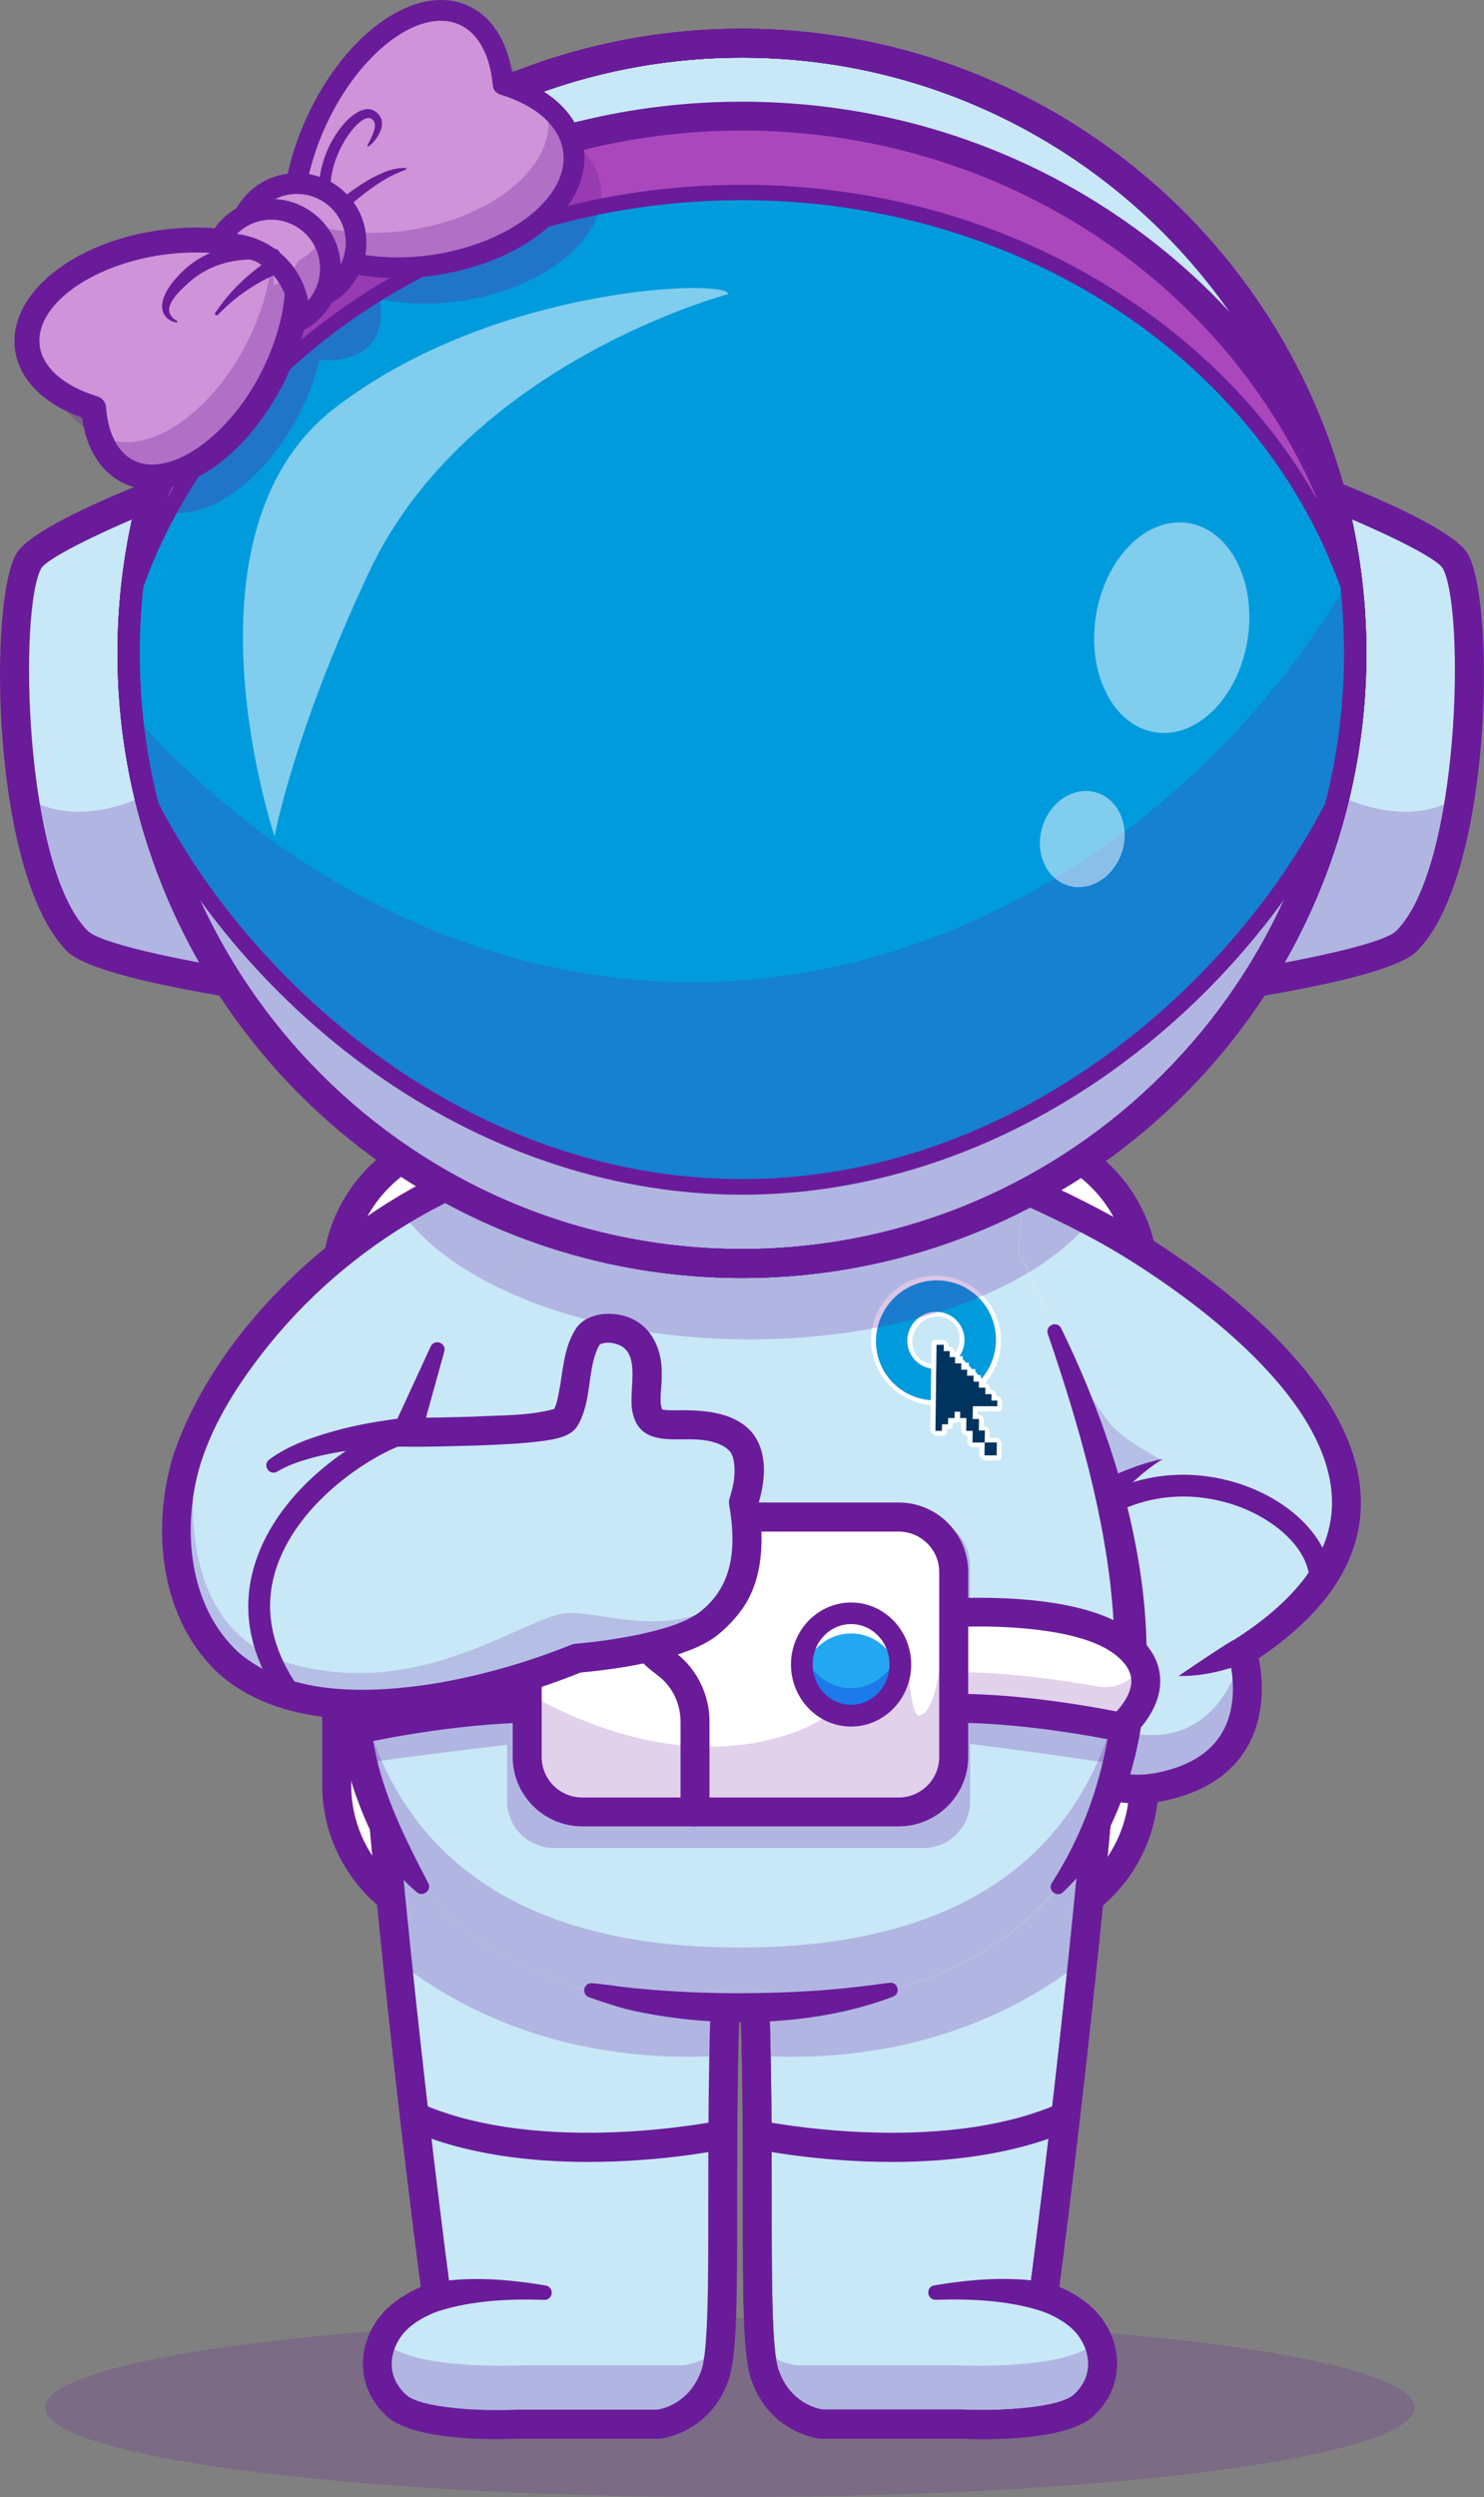 <?xml version="1.0" encoding="utf-8"?>
<!-- Generator: Adobe Illustrator 28.3.0, SVG Export Plug-In . SVG Version: 6.00 Build 0)  -->
<svg version="1.1" id="Capa_1" xmlns="http://www.w3.org/2000/svg" xmlns:xlink="http://www.w3.org/1999/xlink" x="0px" y="0px"
	 viewBox="0 0 148.63 250" style="enable-background:new 0 0 148.63 250;" xml:space="preserve">
<rect x="0" y="0" width="148.63" height="250" fill="#808080" stroke="none"/>
<style type="text/css">
	.st0{opacity:0.2;}
	.st1{fill:#6A1B9A;}
	.st2{fill:#FFFFFF;}
	.st3{fill:#C8E8F8;}
	.st4{opacity:0.25;}
	.st5{fill:#D8D8D8;}
	.st6{fill:#009BDD;}
	.st7{fill:#00345F;}
	.st8{opacity:0.2;fill:#6A1B9A;}
	.st9{fill:#22A7F0;}
	.st10{fill:#1C7AEA;}
	.st11{fill:#AB47BC;}
	.st12{opacity:0.5;}
	.st13{opacity:0.3;}
	.st14{fill:#CE93D8;}
</style>
<g>
	<g>
		<g>
			<g class="st0">
				<ellipse class="st1" cx="73.1" cy="241.04" rx="68.57" ry="8.96"/>
			</g>
			<g>
				<path class="st2" d="M98.86,193.16H49.44c-8.64,0-15.72-7.07-15.72-15.72v-48.11c0-8.64,7.07-15.72,15.72-15.72h49.42
					c8.64,0,15.72,7.07,15.72,15.72v48.11C114.57,186.08,107.5,193.16,98.86,193.16z"/>
				<path class="st1" d="M100.11,194.6H48.18c-8.77,0-15.91-7.14-15.91-15.91v-50.62c0-8.77,7.14-15.91,15.91-15.91h51.93
					c8.77,0,15.91,7.14,15.91,15.91v50.62C116.02,187.47,108.88,194.6,100.11,194.6z M48.18,115.06c-7.18,0-13.01,5.84-13.01,13.01
					v50.62c0,7.18,5.84,13.01,13.01,13.01h51.93c7.18,0,13.01-5.84,13.01-13.01v-50.62c0-7.18-5.84-13.01-13.01-13.01H48.18z"/>
			</g>
			<g>
				<g>
					<path class="st3" d="M124.41,165.38c0,0,3.57,11.13-8.16,13.52c-2.11,0.43-4.13,0.26-5.94-0.4
						c-7.78-2.87-11.55-14.87-1.32-26.88c0.54-0.64,1.12-1.27,1.74-1.91c0.03-0.03,0.05-0.05,0.08-0.08c0,0-0.54-0.9-2.28-2.16
						c-1.09-0.79-2.65-1.73-4.84-2.69l-4.21-12.86l-0.01-0.02l-0.75-2.28l-4.55-13.89c0,0,4.17,1.41,9.49,3.83
						c1.76,0.8,3.65,1.7,5.55,2.71c0.52,0.28,1.05,0.56,1.58,0.85c0,0,1.15,0.62,2.96,1.74
						C123.02,130.61,149.31,149.53,124.41,165.38z"/>
				</g>
				<g class="st4">
					<path class="st1" d="M109.22,122.25c-2.37,2.87-5.99,5.39-10.5,7.36l-4.55-13.89c0,0,4.17,1.41,9.49,3.83
						C105.43,120.34,107.31,121.25,109.22,122.25z"/>
				</g>
				<g>
					<path class="st5" d="M63.35,113.61l-13.81,15.12c-4.13-2.06-7.38-4.62-9.4-7.5C46.54,117.35,54.3,114.42,63.35,113.61z"/>
				</g>
				<g>
					<path class="st5" d="M103.02,127.4c-6.83,4.11-16.82,6.7-27.95,6.7c-11.96,0-22.61-2.99-29.43-7.65c0.2-0.42,0.4-0.84,0.6-1.27
						c0,0-3.81-21.89,15.24-29.33c4.21-0.87,8.79-1.35,13.58-1.35c4.95,0,9.68,0.51,14,1.45c16.38,7.52,12.9,29.23,12.9,29.23
						C102.34,125.93,102.69,126.67,103.02,127.4z"/>
				</g>
				<g class="st0">
					<path class="st1" d="M102.42,134.31l1.25,10.47c5.68,2.47,7.12,4.85,7.12,4.85c-0.03,0.03-0.05,0.05-0.08,0.08
						c1.52-1.26,3.57-2.69,5.71-3.5c0,0-4.04-2.1-5.28-3.73c-3.96-5.2-4.04-7.08-5.55-9.22
						C105.12,132.57,101.87,133.16,102.42,134.31z"/>
				</g>
				<g class="st4">
					<path class="st1" d="M116.25,178.89c11.59-2.36,8.24-13.26,8.16-13.52l0,0c0,0-2.01,10.79-12.49,7.83
						c-6.7-1.9-6.13-11.34-4.85-17.9c-0.11-0.26-0.21-0.53-0.28-0.8c0,0,0,0,0,0C97.53,168.26,105.76,181.03,116.25,178.89z"/>
				</g>
				<g>
					<path class="st1" d="M113.99,180.57c-4.48,0-8.57-2.43-10.84-6.62c-3.04-5.61-3.06-14.86,5.69-24.36
						c-0.76-0.71-2.21-1.82-4.71-3.02c-0.72-0.34-1.03-1.21-0.68-1.93c0.34-0.72,1.21-1.03,1.93-0.68c5.04,2.4,6.52,4.67,6.67,4.92
						l0.58,0.96l-0.79,0.8c-8.58,8.71-8.8,17.04-6.15,21.93c2.11,3.89,6.04,5.77,10.27,4.9c3.09-0.63,5.25-1.97,6.43-3.98
						c1.99-3.39,0.66-7.64,0.65-7.68l-0.34-1.06l0.94-0.6c6.66-4.24,9.94-8.99,9.76-14.12c-0.48-13.24-23.04-25.53-23.27-25.65
						c-7.99-4.41-16.32-7.26-16.41-7.28c-0.76-0.26-1.16-1.08-0.91-1.84c0.26-0.76,1.08-1.16,1.84-0.91
						c0.35,0.12,8.65,2.95,16.86,7.48c0.98,0.52,24.23,13.2,24.78,28.09c0.22,5.99-3.22,11.4-10.22,16.1
						c0.37,1.82,0.77,5.6-1.18,8.93c-1.61,2.75-4.42,4.55-8.35,5.35C115.68,180.49,114.83,180.57,113.99,180.57z"/>
				</g>
				<g>
					<path class="st1" d="M124.63,166.53c-2.1,0.78-4.33,1.31-6.59,1.27c0.8-0.56,1.93-1.3,2.74-1.85c0.89-0.59,1.8-1.19,2.7-1.73
						L124.63,166.53L124.63,166.53z"/>
				</g>
				<g>
					<path class="st1" d="M132.24,159.39C132.24,159.39,132.24,159.39,132.24,159.39c-0.6,0-1.09-0.49-1.09-1.09
						c0.01-2.55-2.31-5.29-5.89-6.97c-4.31-2.02-10.86-2.56-16.3,1.98c-0.46,0.38-1.14,0.32-1.53-0.14
						c-0.38-0.46-0.32-1.14,0.14-1.53c6.23-5.2,13.7-4.59,18.61-2.28c4.35,2.04,7.15,5.55,7.14,8.94
						C133.32,158.91,132.84,159.39,132.24,159.39z"/>
				</g>
				<g>
					<path class="st1" d="M109.67,148.61c2.16-1.09,4.41-2.06,6.77-2.54c-1.96,1.24-3.64,2.87-5.19,4.57
						C111.25,150.64,109.67,148.61,109.67,148.61L109.67,148.61z"/>
				</g>
			</g>
			<g>
				<path class="st3" d="M73.02,192.42c-0.22,3.62-0.37,7.23-0.46,10.75c-0.02,0.89-0.04,1.78-0.06,2.65
					c-0.3,15.45,0.28,28.62-0.87,31.95c-1.58,4.53-5.67,4.93-5.67,4.93H51.93c0,0-9.68,0.48-12.25-1.88
					c-2.57-2.36-2.32-5.73-0.44-8.06c1.61-2,4.49-2.84,4.49-2.84s-1.95-14.41-3.94-33.59c-0.08-0.78-0.16-1.56-0.24-2.36
					c-0.61-5.93-1.21-12.25-1.76-18.72L73.02,192.42z"/>
			</g>
			<g class="st4">
				<path class="st1" d="M73.02,192.42c-0.22,3.62-0.37,7.23-0.46,10.75c-0.02,0.89-0.04,1.78-0.06,2.65
					c-15.89,0.94-26.57-4.67-32.7-9.49c-0.08-0.78-0.16-1.56-0.24-2.36c-0.61-5.93-1.21-12.25-1.76-18.72L73.02,192.42z"/>
			</g>
			<g class="st4">
				<path class="st1" d="M39.68,240.82c2.57,2.36,12.25,1.88,12.25,1.88h14.01c0,0,4.1-0.4,5.68-4.93c0.2-0.57,0.35-1.42,0.45-2.53
					c-1.79,1.39-3.61,1.57-3.61,1.57H52.62c0,0-10.94,0.54-13.85-2.13c-0.16-0.14-0.3-0.29-0.44-0.44
					C37.37,236.37,37.61,238.92,39.68,240.82z"/>
			</g>
			<g>
				<path class="st1" d="M49.68,244.2c-3.3,0-8.81-0.32-10.98-2.32c-2.89-2.65-3.14-6.87-0.59-10.03c1.18-1.47,2.9-2.39,4.03-2.88
					c-0.7-5.34-3.68-28.6-5.79-53.59c-0.07-0.8,0.52-1.5,1.32-1.56c0.8-0.07,1.5,0.52,1.56,1.32c2.4,28.28,5.89,54.33,5.93,54.59
					c0.1,0.71-0.34,1.38-1.03,1.58c-0.02,0.01-2.47,0.75-3.77,2.36c-1.34,1.66-1.77,4.18,0.3,6.08c1.46,1.35,7.43,1.69,11.2,1.5
					c0.02,0,0.05,0,0.07,0h13.92c0.42-0.06,3.23-0.6,4.4-3.95c0.69-1.97,0.69-8.89,0.69-16.9c0-8.04,0-18.04,0.63-28.06
					c0.05-0.8,0.73-1.4,1.54-1.35c0.8,0.05,1.4,0.74,1.35,1.54c-0.62,9.93-0.62,19.88-0.63,27.88c0,9.28,0,15.42-0.85,17.85
					c-1.86,5.35-6.7,5.87-6.9,5.89c-0.05,0-0.09,0.01-0.14,0.01H51.97C51.54,244.17,50.72,244.2,49.68,244.2z"/>
			</g>
			<g>
				<path class="st1" d="M58.91,216.45c-5.72,0-12.32-0.72-18-3.23c-0.73-0.32-1.06-1.18-0.74-1.91c0.32-0.73,1.18-1.06,1.91-0.74
					c12.2,5.39,29.84,1.77,30.02,1.74c0.78-0.16,1.55,0.34,1.71,1.12c0.16,0.78-0.34,1.55-1.12,1.71
					C72.27,215.24,66.34,216.45,58.91,216.45z"/>
			</g>
			<g>
				<path class="st1" d="M43.39,228.52c3.81-0.63,7.54-0.32,11.27,0.3c0.39,0.07,0.66,0.44,0.59,0.84c-0.06,0.36-0.39,0.62-0.75,0.6
					c-3.48-0.12-7.14,0.06-10.44,1.08C42.09,231.87,41.38,228.94,43.39,228.52L43.39,228.52z"/>
			</g>
			<g>
				<g>
					<path class="st3" d="M75.21,192.42c0.22,3.62,0.37,7.23,0.46,10.75c0.02,0.89,0.04,1.78,0.06,2.65
						c0.3,15.45-0.28,28.62,0.87,31.95c1.58,4.53,5.67,4.93,5.67,4.93H96.3c0,0,9.68,0.48,12.25-1.88c2.57-2.36,2.32-5.73,0.44-8.06
						c-1.61-2-4.49-2.84-4.49-2.84s1.95-14.41,3.94-33.59c0.08-0.78,0.16-1.56,0.24-2.36c0.61-5.93,1.21-12.25,1.76-18.72
						L75.21,192.42z"/>
				</g>
				<g class="st4">
					<path class="st1" d="M75.21,192.42c0.22,3.62,0.37,7.23,0.46,10.75c0.02,0.89,0.04,1.78,0.06,2.65
						c15.89,0.94,26.57-4.67,32.7-9.49c0.08-0.78,0.16-1.56,0.24-2.36c0.61-5.93,1.21-12.25,1.76-18.72L75.21,192.42z"/>
				</g>
				<g class="st4">
					<path class="st1" d="M108.55,240.82c-2.57,2.36-12.25,1.88-12.25,1.88H82.29c0,0-4.1-0.4-5.68-4.93
						c-0.2-0.57-0.35-1.42-0.45-2.53c1.79,1.39,3.61,1.57,3.61,1.57h15.84c0,0,10.94,0.54,13.85-2.13c0.16-0.14,0.3-0.29,0.44-0.44
						C110.86,236.37,110.61,238.92,108.55,240.82z"/>
				</g>
				<g>
					<path class="st1" d="M98.55,244.2c-1.04,0-1.85-0.03-2.29-0.05H82.29c-0.05,0-0.09,0-0.14-0.01c-0.21-0.02-5.04-0.54-6.9-5.89
						c-0.85-2.44-0.85-8.57-0.85-17.85c0-8,0-17.95-0.63-27.88c-0.05-0.8,0.56-1.49,1.35-1.54c0.79-0.05,1.49,0.56,1.54,1.35
						c0.63,10.02,0.63,20.02,0.63,28.06c0,8.01,0,14.93,0.69,16.9c1.16,3.33,3.95,3.89,4.4,3.95H96.3c0.02,0,0.05,0,0.07,0
						c3.77,0.19,9.74-0.16,11.2-1.5c2.06-1.9,1.63-4.42,0.3-6.08c-1.3-1.61-3.75-2.35-3.77-2.36c-0.68-0.2-1.12-0.88-1.03-1.58
						c0.04-0.26,3.53-26.31,5.93-54.59c0.07-0.8,0.77-1.39,1.56-1.32c0.8,0.07,1.39,0.77,1.32,1.56
						c-2.12,24.99-5.09,48.25-5.79,53.59c1.14,0.49,2.85,1.41,4.03,2.88c2.54,3.16,2.3,7.37-0.59,10.03
						C107.36,243.88,101.85,244.2,98.55,244.2z"/>
				</g>
				<g>
					<path class="st1" d="M89.32,216.45c-7.43,0-13.36-1.22-13.79-1.31c-0.78-0.16-1.28-0.93-1.12-1.71
						c0.16-0.78,0.93-1.28,1.71-1.12c0.18,0.04,17.84,3.65,30.02-1.74c0.73-0.32,1.59,0.01,1.91,0.74c0.32,0.73-0.01,1.59-0.74,1.91
						C101.64,215.73,95.03,216.45,89.32,216.45z"/>
				</g>
				<g>
					<path class="st1" d="M104.16,231.33c-3.3-1.02-6.96-1.19-10.44-1.08c-0.89,0.03-1.04-1.28-0.16-1.44
						c3.73-0.62,7.47-0.93,11.27-0.3C106.85,228.94,106.15,231.87,104.16,231.33L104.16,231.33z"/>
				</g>
			</g>
			<g>
				<path class="st1" d="M98.55,244.2c-1.04,0-1.85-0.03-2.29-0.05H82.29c-0.05,0-0.09,0-0.14-0.01c-0.21-0.02-5.04-0.54-6.9-5.89
					c-0.85-2.44-0.85-8.57-0.85-17.85c0-8,0-17.95-0.63-27.88c-0.05-0.8,0.56-1.49,1.35-1.54c0.79-0.05,1.49,0.56,1.54,1.35
					c0.63,10.02,0.63,20.02,0.63,28.06c0,8.01,0,14.93,0.69,16.9c1.16,3.33,3.95,3.89,4.4,3.95H96.3c0.02,0,0.05,0,0.07,0
					c3.77,0.19,9.74-0.16,11.2-1.5c2.06-1.9,1.63-4.42,0.3-6.08c-1.3-1.61-3.75-2.35-3.77-2.36c-0.68-0.2-1.12-0.88-1.03-1.58
					c0.04-0.26,3.53-26.31,5.93-54.59c0.07-0.8,0.77-1.39,1.56-1.32c0.8,0.07,1.39,0.77,1.32,1.56
					c-2.12,24.99-5.09,48.25-5.79,53.59c1.14,0.49,2.85,1.41,4.03,2.88c2.54,3.16,2.3,7.37-0.59,10.03
					C107.36,243.88,101.85,244.2,98.55,244.2z"/>
			</g>
			<g>
				<path class="st2" d="M101.98,125.19c9.11,18.84,13.2,36.08,10.42,49.49c-0.99,4.78-2.64,8.72-4.76,11.95
					c-4.57,6.97-11.33,10.68-18.37,12.57c-5.15,1.38-10.44,1.79-15.15,1.79c-3.63,0-7.6-0.24-11.59-0.99
					c-1.12-0.21-2.24-0.46-3.35-0.75c-6.28-1.65-12.34-4.73-16.85-10.26c-2.96-3.63-5.25-8.3-6.5-14.32
					c-2.78-13.4,1.32-30.65,10.42-49.49"/>
			</g>
			<g>
				<path class="st3" d="M113.26,165.38c0.03,3.27-0.25,6.38-0.85,9.3c-0.14,0.67-0.29,1.32-0.46,1.96c-1.01,3.91-2.48,7.21-4.31,10
					c-4.57,6.97-11.33,10.68-18.37,12.57c-5.15,1.38-10.44,1.79-15.15,1.79c-3.63,0-7.6-0.24-11.59-0.98
					c-1.12-0.21-2.24-0.46-3.35-0.75c-6.28-1.65-12.34-4.73-16.86-10.26c-2.65-3.25-4.76-7.34-6.08-12.48
					c-0.15-0.6-0.29-1.21-0.42-1.84c-0.61-2.93-0.89-6.04-0.85-9.3c0.1-11.7,4.16-25.46,11.28-40.18c0,0-5.29-30.45,27.86-31.73
					c33.16-1.28,27.86,31.73,27.86,31.73C109.1,139.92,113.16,153.67,113.26,165.38z"/>
				<g>
					<path class="st2" d="M93.37,140.68c-1.62-0.1-3.14-0.81-4.28-1.98c-1.21-1.25-1.87-2.89-1.85-4.62
						c0.05-3.51,2.94-6.37,6.46-6.37c1.72,0,3.35,0.67,4.58,1.87c1.29,1.26,1.99,2.95,1.97,4.74c-0.02,1.53-0.58,3-1.59,4.15
						c-0.07,0.08-0.17,0.12-0.29,0.12c-0.09,0-0.18-0.02-0.27-0.07c-0.15-0.08-0.27-0.22-0.32-0.37c-0.14-0.01-0.28-0.08-0.39-0.19
						c-0.12-0.12-0.19-0.27-0.19-0.42l0,0h-0.04c-0.15,0-0.31-0.07-0.43-0.19c-0.12-0.12-0.19-0.27-0.19-0.42l0-0.03
						c-0.15,0-0.3-0.07-0.41-0.19c-0.12-0.12-0.19-0.27-0.19-0.42l0-0.11c-0.09-0.05-0.17-0.12-0.23-0.21
						c-0.12-0.18-0.14-0.38-0.04-0.52c0.28-0.41,0.44-0.89,0.44-1.39c0.01-0.64-0.23-1.22-0.66-1.64c-0.41-0.4-0.96-0.61-1.55-0.61
						c-1.38,0-2.51,1.12-2.53,2.51c-0.01,0.59,0.2,1.14,0.58,1.55c0.34,0.37,0.8,0.61,1.31,0.68c0.14,0.02,0.28,0.1,0.39,0.21
						c0.11,0.12,0.16,0.26,0.16,0.39l-0.04,3.16c0,0.21-0.16,0.36-0.37,0.36C93.39,140.68,93.38,140.68,93.37,140.68z"/>
					<path class="st6" d="M99.75,134.2c0.04-3.32-2.61-6.01-5.93-6.01c-3.32,0-6.04,2.69-6.09,6.01c-0.04,3.19,2.41,5.79,5.54,5.99
						l0.04-3.16c-1.39-0.19-2.46-1.39-2.44-2.83c0.02-1.58,1.32-2.86,2.9-2.86c1.58,0,2.85,1.28,2.83,2.86
						c-0.01,0.59-0.19,1.13-0.5,1.59h0.34l-0.01,0.64h0.61l-0.01,0.64h0.66l-0.01,0.61h0.56l-0.01,0.44
						C99.17,137.07,99.73,135.7,99.75,134.2z"/>
					<path class="st2" d="M98.72,146.2c-0.15,0-0.31-0.07-0.43-0.19c-0.12-0.12-0.19-0.27-0.19-0.42l0.01-0.68h-0.6
						c-0.15,0-0.31-0.07-0.43-0.19c-0.12-0.12-0.19-0.27-0.19-0.42l0.01-0.57h-0.02c-0.15,0-0.31-0.07-0.43-0.19
						c-0.12-0.12-0.19-0.27-0.19-0.42l0.01-0.67c-0.1,0-0.2-0.03-0.3-0.09c-0.06,0.05-0.15,0.09-0.25,0.09h-0.28l0,0.27
						c0,0.21-0.16,0.36-0.37,0.36h-0.23l0,0.3c0,0.21-0.16,0.36-0.37,0.36H93.8c-0.15,0-0.31-0.07-0.43-0.19
						c-0.12-0.12-0.19-0.27-0.19-0.42l0.11-8.61c0-0.21,0.16-0.36,0.37-0.36h0.73c0.15,0,0.31,0.07,0.43,0.19
						c0.12,0.12,0.19,0.27,0.19,0.42l0,0.02c0.14,0.01,0.29,0.08,0.4,0.19c0.12,0.12,0.19,0.27,0.19,0.42
						c0.12,0.02,0.25,0.08,0.35,0.18c0.12,0.12,0.19,0.27,0.19,0.42l0,0.02c0.15,0,0.31,0.07,0.43,0.19
						c0.12,0.12,0.19,0.27,0.19,0.42l0,0.02c0.14,0.01,0.29,0.08,0.4,0.19c0.12,0.12,0.19,0.27,0.19,0.41h0.02
						c0.15,0,0.31,0.07,0.43,0.19c0.12,0.12,0.19,0.27,0.19,0.42l0,0c0.13,0.02,0.25,0.08,0.35,0.18c0.12,0.12,0.19,0.27,0.19,0.41
						h0.02c0.15,0,0.31,0.07,0.43,0.19s0.19,0.27,0.19,0.42l0,0.04c0.15,0,0.31,0.07,0.43,0.19c0.12,0.12,0.19,0.27,0.19,0.42
						l0,0.05c0.14,0.01,0.28,0.08,0.39,0.19c0.12,0.12,0.19,0.27,0.19,0.42l-0.01,0.57c0,0.21-0.16,0.36-0.37,0.36h-2.07l0,0.31
						c0.15,0,0.31,0.07,0.43,0.19c0.12,0.12,0.19,0.27,0.19,0.42l-0.01,0.54c0.14,0.01,0.29,0.08,0.4,0.19
						c0.12,0.12,0.19,0.27,0.19,0.42l-0.01,0.59h0.59c0.15,0,0.31,0.07,0.43,0.19c0.12,0.12,0.19,0.27,0.19,0.42l-0.02,1.29
						c0,0.21-0.16,0.36-0.37,0.36H98.72z"/>
					<path class="st7" d="M99.31,139.58h-0.63l0.01-0.65h-0.65l0.01-0.6H97.5l0.01-0.6h-0.65l0.01-0.6h-0.6l0.01-0.63h-0.63
						l0.01-0.63h-0.55l0.01-0.6h-0.6l0.01-0.63h-0.73l-0.11,8.61h0.65l0.01-0.65h0.6l0.01-0.63h0.65l0.01-0.63h0.55l-0.01,0.63h0.63
						l-0.02,1.28h0.65l-0.02,1.17h1.22l-0.02,1.29h1.22l0.02-1.29h-1.22l0.02-1.2h-0.6l0.01-1.15h-0.63l0.02-1.28h2.44l0.01-0.57
						H99.3L99.31,139.58z"/>
				</g>
			</g>
			<g class="st4">
				<path class="st1" d="M103.02,127.4c-6.83,4.11-16.82,6.7-27.95,6.7c-11.96,0-22.61-2.99-29.43-7.65c0.2-0.42,0.4-0.84,0.6-1.27
					c0,0-3.81-21.89,15.24-29.33c4.21-0.87,8.79-1.35,13.58-1.35c4.95,0,9.68,0.51,14,1.45c16.38,7.52,12.9,29.23,12.9,29.23
					C102.34,125.93,102.69,126.67,103.02,127.4z"/>
			</g>
			<g class="st4">
				<path class="st1" d="M112.4,174.68c-0.99,4.78-2.64,8.72-4.77,11.95c-4.57,6.97-11.33,10.68-18.37,12.57
					c-5.15,1.38-10.44,1.79-15.15,1.79c-3.63,0-7.6-0.24-11.59-0.98c-1.12-0.21-2.24-0.46-3.35-0.75
					c-6.28-1.65-12.34-4.73-16.86-10.26c-2.96-3.63-5.25-8.31-6.5-14.32c-0.77-3.7-1.01-7.69-0.77-11.93
					c0.12,2.05,0.37,4.02,0.77,5.92c1.25,6.02,3.54,10.69,6.5,14.32c4.52,5.53,10.58,8.61,16.86,10.26
					c1.11,0.29,2.23,0.54,3.35,0.75c3.98,0.74,7.96,0.98,11.59,0.98c4.71,0,10.01-0.41,15.15-1.79c7.04-1.89,13.8-5.6,18.37-12.57
					c2.12-3.24,3.77-7.17,4.77-11.95c0.39-1.9,0.65-3.88,0.77-5.92C113.41,166.99,113.17,170.98,112.4,174.68z"/>
			</g>
			<g>
				<path class="st1" d="M41.77,189.46c-2.78-2.27-4.56-5.51-5.8-8.82c-3.81-9.91-3.02-20.98-0.31-31.06c0.21-0.77,1-1.23,1.77-1.02
					c0.75,0.2,1.2,0.96,1.04,1.71c-0.34,1.64-0.67,3.28-0.94,4.93c-1.03,6.51-1.42,13.22-0.05,19.69c0.92,4.9,3.13,9.26,5.42,13.66
					C43.26,189.23,42.37,189.96,41.77,189.46L41.77,189.46z"/>
			</g>
			<g>
				<path class="st1" d="M89.45,199.9c-8.1,3.08-18.37,3.23-26.76,1.24c-1.25-0.35-2.49-0.75-3.7-1.18
					c-0.38-0.13-0.57-0.55-0.44-0.93c0.12-0.34,0.47-0.53,0.81-0.47c1.26,0.11,2.48,0.31,3.72,0.45c6.17,0.64,12.4,0.69,18.58,0.3
					c2.48-0.17,4.94-0.45,7.42-0.8C89.92,198.38,90.25,199.59,89.45,199.9L89.45,199.9z"/>
			</g>
			<g>
				<path class="st1" d="M106.28,132.98c7.29,14.93,12.47,34.72,4.68,50.39c-1.17,2.25-2.66,4.35-4.5,6.08
					c-0.61,0.56-1.56-0.19-1.12-0.92c10.84-16.88,5.62-37.33-0.4-55C104.67,132.71,105.86,132.17,106.28,132.98L106.28,132.98z"/>
			</g>
			<g class="st4">
				<path class="st1" d="M97.15,165.38v-8.66c0-2.58-2.11-4.69-4.69-4.69h-37c-2.58,0-4.69,2.11-4.69,4.69v8.66H34.97l1.28,11.15
					c4.51-0.61,9.54-1.26,14.54-1.85v5.65c0,2.58,2.11,4.69,4.69,4.69h37c2.58,0,4.69-2.11,4.69-4.69v-5.73
					c5.14,0.65,10.29,1.37,14.79,2.04c0.17-0.64,0.32-1.29,0.46-1.96c0.61-2.93,0.89-6.04,0.85-9.3H97.15z"/>
			</g>
			<g>
				<g>
					<path class="st2" d="M94.72,161.51c0,0,12.38-0.94,17.6,2.81c5.54,3.99-0.04,8.6-0.04,8.6s-9.97-2.18-18.35-1.87L94.72,161.51z
						"/>
				</g>
				<g>
					<path class="st8" d="M112.28,172.93c0,0-9.98-2.18-18.35-1.87l0.3-3.63c5.82-0.18,12.35,0.81,15.73,1.42
						c1.8,0.32,3.62-0.58,4.37-2.25c0.01-0.02,0.01-0.03,0.02-0.05C115.99,169.86,112.28,172.93,112.28,172.93z"/>
				</g>
				<g>
					<path class="st2" d="M54.54,161.51c0,0-12.38-0.94-17.6,2.81c-5.54,3.99,0.04,8.6,0.04,8.6s9.97-2.18,18.35-1.87L54.54,161.51z
						"/>
				</g>
				<g>
					<path class="st1" d="M112.65,174.49l-0.69-0.15c-0.1-0.02-9.9-2.13-17.99-1.83l-1.63,0.06l1.03-12.4l1.23-0.09
						c0.53-0.04,12.98-0.94,18.55,3.08c1.96,1.41,2.99,3.09,3.05,4.98c0.11,3.29-2.89,5.81-3.02,5.91L112.65,174.49z M95.63,169.58
						c6.75,0,13.88,1.31,16.19,1.77c0.66-0.7,1.54-1.93,1.49-3.14c-0.04-0.95-0.66-1.86-1.85-2.72c-3.51-2.53-11.42-2.77-15.41-2.61
						l-0.56,6.69C95.54,169.58,95.59,169.58,95.63,169.58z"/>
				</g>
				<g>
					<path class="st1" d="M36.6,174.49l-0.54-0.45c-0.13-0.11-3.13-2.62-3.01-5.91c0.06-1.89,1.09-3.57,3.05-4.98
						c5.58-4.02,18.03-3.12,18.55-3.08l1.23,0.09l1.03,12.4l-1.63-0.06c-8.09-0.3-17.89,1.81-17.99,1.83L36.6,174.49z M51.22,162.85
						c-4.23,0-10.44,0.49-13.44,2.65c-1.19,0.86-1.81,1.77-1.85,2.72c-0.05,1.21,0.84,2.43,1.49,3.14
						c2.31-0.46,9.45-1.77,16.19-1.77c0.04,0,0.09,0,0.13,0l-0.56-6.69C52.62,162.87,51.95,162.85,51.22,162.85z"/>
				</g>
				<g>
					<path class="st2" d="M95.52,157.82v17.63c0,3.27-2.58,5.95-5.73,5.95H58.52c-3.15,0-5.73-2.68-5.73-5.95v-17.63
						c0-3.27,2.57-5.95,5.73-5.95h31.27c2.51,0,4.67,1.71,5.43,4.07C95.41,156.54,95.52,157.17,95.52,157.82z"/>
				</g>
				<g class="st0">
					<path class="st1" d="M95.52,157.82v17.63c0,3.27-2.58,5.95-5.73,5.95H58.52c-3.15,0-5.73-2.68-5.73-5.95v-5.94
						c5.39,3.1,16.08,7.76,26.81,3.92c5.24-1.88,11.25-8.32,11.25-8.32s0.23,6.75,1.2,6.65c2.68-0.3,2.66-13.96,3.17-15.83
						C95.41,156.54,95.52,157.17,95.52,157.82z"/>
				</g>
				<g>
					<path class="st1" d="M90.01,182.85h-31.7c-3.84,0-6.96-3.12-6.96-6.96v-18.5c0-3.84,3.12-6.96,6.96-6.96h31.7
						c3.84,0,6.96,3.12,6.96,6.96v18.5C96.97,179.73,93.84,182.85,90.01,182.85z M58.31,179.96h31.7c2.24,0,4.06-1.82,4.06-4.06
						v-18.5c0-2.24-1.82-4.06-4.06-4.06h-31.7c-2.24,0-4.06,1.82-4.06,4.06v18.5C54.24,178.14,56.07,179.96,58.31,179.96"/>
				</g>
				<g>
					<ellipse class="st9" cx="85.24" cy="166.64" rx="4.94" ry="5.13"/>
				</g>
				<g>
					<path class="st2" d="M90.18,166.64c0,0.35-0.03,0.69-0.1,1.02c-0.46-2.35-2.45-4.12-4.84-4.12c-2.39,0-4.39,1.77-4.84,4.12
						c-0.06-0.33-0.1-0.67-0.1-1.02c0-2.83,2.21-5.13,4.94-5.13S90.18,163.81,90.18,166.64z"/>
				</g>
				<g>
					<path class="st10" d="M90.17,166.64c0,2.83-2.21,5.13-4.94,5.13s-4.94-2.29-4.94-5.13c0-0.47,0.06-0.94,0.18-1.37
						c0.58,2.16,2.49,3.75,4.76,3.75c2.26,0,4.18-1.59,4.76-3.75C90.11,165.7,90.17,166.17,90.17,166.64z"/>
				</g>
				<g>
					<path class="st1" d="M85.24,172.86c-3.32,0-6.02-2.79-6.02-6.21s2.7-6.21,6.02-6.21s6.02,2.79,6.02,6.21
						S88.56,172.86,85.24,172.86z M85.24,162.6c-2.12,0-3.85,1.81-3.85,4.04c0,2.23,1.73,4.04,3.85,4.04s3.85-1.81,3.85-4.04
						C89.09,164.41,87.36,162.6,85.24,162.6z"/>
				</g>
				<g>
					<path class="st1" d="M69.61,182.85c-0.8,0-1.45-0.65-1.45-1.45v-9.03c0-1.78-0.81-3.48-2.17-4.54l-0.79-0.62
						c-2.06-1.61-3.29-4.16-3.29-6.82v-8.52c0-0.8,0.65-1.45,1.45-1.45c0.8,0,1.45,0.65,1.45,1.45v8.52c0,1.78,0.81,3.48,2.17,4.54
						l0.79,0.62c2.06,1.61,3.29,4.16,3.29,6.82v9.03C71.05,182.21,70.41,182.85,69.61,182.85z"/>
				</g>
			</g>
			<g>
				<path class="st3" d="M74.46,150.4c0.76,4.45,0.17,7.19-0.87,9.08c-0.68,1.25-1.57,2.12-2.41,2.86
					c-3.24,2.89-13.43,3.65-13.43,3.65s-19.69,8.44-31.86,2.53c-8.11-3.94-10.12-15.33-6.56-24.24c0.28-0.68,0.6-1.4,0.97-2.15
					c0-0.01,0-0.01,0-0.01c5.2-10.49,19.84-26.43,43.04-28.51L43.8,135.02l-3.06,8.36c8.11-0.08,13.79-0.3,15.42-1.04
					c1.63-0.75,1.15-6.42,2.73-8.6c0.89-1.22,4.32-1.16,5.41,1.21c1.28,2.8-0.54,6.06,1.17,7.32c1.27,0.94,5.83-0.6,8.51,1.84
					C75.49,145.48,75.09,148.62,74.46,150.4z"/>
			</g>
			<g class="st4">
				<path class="st1" d="M63.35,113.61l-13.81,15.12c-4.13-2.06-7.38-4.62-9.4-7.5C46.54,117.35,54.3,114.42,63.35,113.61z"/>
			</g>
			<g class="st0">
				<path class="st1" d="M73.59,159.48c-0.68,1.25-1.57,2.12-2.41,2.86c-3.24,2.89-13.43,3.65-13.43,3.65s-19.69,8.44-31.86,2.53
					c-8.11-3.94-10.12-15.33-6.56-24.24c0.28-0.68,0.6-1.4,0.97-2.15c-0.14,0.54-5.21,20.63,9.1,24.51
					c12.86,3.49,23.07-4.69,27.21-5.13C60.05,161.15,67.69,164.6,73.59,159.48z"/>
			</g>
			<g>
				<path class="st1" d="M63.48,115.06c-14.17,1.2-27.56,8.5-36.49,19.52c-2.92,3.62-5.54,7.6-6.93,12.05
					c-1.88,6.34-1.19,14.18,3.83,18.81c5.17,4.45,13.27,4.11,19.66,3.11c4.64-0.79,9.28-2.11,13.64-3.87
					c0.15-0.06,0.31-0.1,0.46-0.11c2.16-0.19,4.38-0.51,6.51-0.96c1.95-0.44,4.19-1.01,5.77-2.1c3.57-2.65,3.83-6.66,3.1-10.85
					c-0.04-0.25-0.02-0.5,0.06-0.73c0.42-1.25,0.67-2.81,0.3-4.06c-0.12-0.33-0.21-0.53-0.47-0.74c-0.58-0.51-1.4-0.8-2.35-0.93
					c-2.58-0.42-6.44,0.89-7.22-2.81c-0.51-2.43,1.24-6.64-2.31-6.96c-0.41-0.02-0.8,0.07-0.98,0.2c-0.08,0.11-0.19,0.32-0.28,0.53
					c-0.95,2.33-0.55,5.38-1.99,7.67c-0.66,1.03-2.26,1.26-3.29,1.42c-2.38,0.32-4.64,0.39-6.92,0.48c-2.35,0.06-4.7,0.14-7.04,0.11
					c-0.93-0.05-1.55-1.09-1.14-1.93c0,0,3.74-8.11,3.74-8.11c0.38-0.8,1.59-0.35,1.36,0.5c0,0-2.38,8.6-2.38,8.6l-1.37-1.94
					c2.25-0.02,4.51-0.06,6.75-0.13c2.72-0.15,5.55-0.07,8.07-0.78c0.03-0.01-0.01,0-0.02,0.01c-0.02,0-0.11,0.09-0.08,0.06
					c0.28-0.47,0.39-1.15,0.52-1.8c0.42-2.11,0.44-4.42,1.75-6.39c0.76-1.08,2.31-1.45,3.45-1.39c3.47,0.15,5.21,2.97,5.08,6.19
					c0.05,1.1-0.3,2.42,0.03,3.34c0.01,0.03,0.09,0.07,0.01,0.03c0.18,0.08,0.81,0.1,1.12,0.1c2.56-0.05,5.92,0,7.85,2.17
					c1.75,2.13,1.34,5.14,0.57,7.55c0,0,0.06-0.73,0.06-0.73c0.61,3.5,0.66,7.76-1.57,10.89c-0.76,1.07-1.65,1.98-2.68,2.78
					c-1.14,0.82-2.29,1.26-3.43,1.67c-3.38,1.11-6.81,1.62-10.34,1.95c0,0,0.46-0.11,0.46-0.11c-4.63,1.88-9.38,3.23-14.3,4.07
					c-7.33,1.15-16.11,1.35-22.07-3.81c-5.93-5.44-6.85-14.43-4.67-21.8c4.56-13.59,18.18-25.44,31.41-30.31
					c4.66-1.77,9.57-2.84,14.53-3.31c0.8-0.08,1.5,0.51,1.58,1.3C64.88,114.28,64.28,114.99,63.48,115.06L63.48,115.06z"/>
			</g>
			<g>
				<g>
					<path class="st2" d="M27.39,146.72c0,0,3.42-2.73,13.36-3.35"/>
				</g>
				<g>
					<path class="st1" d="M26.94,146.15c1.99-1.48,4.35-2.26,6.69-2.92c2.23-0.62,4.73-1.02,7.03-1.3c2-0.18,2.24,2.76,0.22,2.89
						c-3.36,0.05-6.84,0.32-10.07,1.26c-1.05,0.31-2.12,0.69-3.05,1.26C27,147.78,26.25,146.71,26.94,146.15L26.94,146.15z"/>
				</g>
			</g>
			<g>
				<path class="st1" d="M29.09,170.79c-0.34,0-0.68-0.16-0.89-0.46c-3.33-4.7-4.17-9.5-2.5-14.27
					c2.76-7.88,11.28-12.73,14.75-13.74c0.58-0.17,1.18,0.16,1.34,0.74c0.17,0.58-0.17,1.18-0.74,1.34
					c-3.48,1.01-10.96,5.67-13.3,12.37c-1.42,4.07-0.67,8.2,2.23,12.3c0.35,0.49,0.23,1.17-0.26,1.51
					C29.52,170.73,29.3,170.79,29.09,170.79z"/>
			</g>
			<g>
				<g>
					<path class="st3" d="M131.24,48.76c0,0,13.18,5,14.53,7.43c2.51,4.52,2.04,31.1-4.9,38.03c-2.72,2.71-22.7,5.25-22.7,5.25
						L131.24,48.76z"/>
				</g>
				<g class="st4">
					<path class="st1" d="M118.17,99.47c0,0,19.98-2.54,22.7-5.25c2.71-2.7,4.44-8.41,5.38-14.62c-0.22,0.2-7.28,6.29-21.35-6.09
						c-0.01-0.01-0.02-0.01-0.03-0.02L118.17,99.47z"/>
				</g>
				<g>
					<polygon class="st5" points="74.12,76.5 74.12,76.73 73.98,76.61 					"/>
				</g>
				<g>
					<polygon class="st5" points="73.98,76.61 73.83,76.73 73.83,76.5 					"/>
				</g>
				<g>
					<path class="st3" d="M30.46,99.47c0,0-19.98-2.54-22.7-5.25c-2.71-2.7-4.44-8.41-5.38-14.62c0,0,0,0,0,0
						c-1.47-9.7-1.05-20.65,0.48-23.41c1.35-2.44,14.53-7.44,14.53-7.44l6.37,24.73L30.46,99.47z"/>
				</g>
				<g class="st4">
					<path class="st1" d="M30.46,99.47c0,0-19.98-2.54-22.7-5.25c-2.71-2.7-4.44-8.41-5.38-14.62c0.22,0.2,7.28,6.29,21.35-6.09
						c0.01-0.01,0.02-0.01,0.03-0.02L30.46,99.47z"/>
				</g>
				<g>
					<path class="st1" d="M116.24,101.18l14-54.35l1.51,0.57c4.11,1.56,13.83,5.47,15.28,8.09c2.78,5.01,2.43,32.2-5.14,39.76
						c-2.92,2.91-20.12,5.23-23.54,5.66L116.24,101.18z M132.23,50.7l-12.13,47.06c8.99-1.24,18.36-3.19,19.74-4.56
						c6.41-6.4,6.91-32.25,4.66-36.3C143.83,55.78,137.89,52.93,132.23,50.7z"/>
				</g>
				<g>
					<path class="st1" d="M32.39,101.18l-2.12-0.27c-3.42-0.43-20.62-2.75-23.54-5.66C-0.83,87.69-1.19,60.5,1.6,55.49
						c1.45-2.62,11.17-6.53,15.28-8.09l1.51-0.57L32.39,101.18z M16.4,50.7c-5.66,2.24-11.59,5.09-12.27,6.2
						c-2.25,4.05-1.76,29.9,4.66,36.3c1.37,1.37,10.75,3.31,19.74,4.56L16.4,50.7z"/>
				</g>
				<g>
					<circle class="st3" cx="74.31" cy="65.41" r="61.09"/>
					<g>
						<ellipse class="st11" cx="74.31" cy="58.98" rx="59.27" ry="46.6"/>
					</g>
				</g>
				<g class="st4">
					<path class="st1" d="M135.4,65.41c0,33.74-27.35,61.09-61.09,61.09S13.22,99.15,13.22,65.41c0-3.56,0.3-7.06,0.89-10.45
						c4.96,28.76,30.02,50.64,60.2,50.64s55.24-21.88,60.2-50.64C135.1,58.36,135.4,61.85,135.4,65.41z"/>
				</g>
				<g>
					<path class="st1" d="M74.31,127.95c-34.48,0-62.54-28.05-62.54-62.54S39.83,2.88,74.31,2.88s62.54,28.05,62.54,62.54
						S108.79,127.95,74.31,127.95z M74.31,5.77c-32.89,0-59.64,26.76-59.64,59.64s26.76,59.64,59.64,59.64s59.64-26.76,59.64-59.64
						S107.2,5.77,74.31,5.77z"/>
				</g>
				<g>
					<path class="st1" d="M74.31,127.95c-34.48,0-62.54-28.05-62.54-62.54S39.83,2.88,74.31,2.88s62.54,28.05,62.54,62.54
						S108.79,127.95,74.31,127.95z M74.31,5.77c-32.89,0-59.64,26.76-59.64,59.64s26.76,59.64,59.64,59.64s59.64-26.76,59.64-59.64
						S107.2,5.77,74.31,5.77z"/>
				</g>
				<g>
					<path class="st1" d="M74.31,127.95c-34.48,0-62.54-28.05-62.54-62.54S39.83,2.88,74.31,2.88s62.54,28.05,62.54,62.54
						S108.79,127.95,74.31,127.95z M74.31,5.77c-32.89,0-59.64,26.76-59.64,59.64s26.76,59.64,59.64,59.64s59.64-26.76,59.64-59.64
						S107.2,5.77,74.31,5.77z"/>
				</g>
				<g>
					<path class="st1" d="M74.31,127.95c-28.5,0-53.37-19.22-60.52-46.76c-0.01-0.03-0.02-0.07-0.03-0.1
						c-1.32-5.08-1.98-10.35-1.98-15.68c0-2.36,0.13-4.72,0.39-7C15.69,26.75,42.4,2.88,74.31,2.88c31.91,0,58.63,23.88,62.15,55.55
						c0.26,2.3,0.39,4.65,0.39,6.98c0,5.32-0.67,10.59-1.98,15.68c-0.01,0.04-0.02,0.07-0.03,0.11
						C127.68,108.73,102.8,127.95,74.31,127.95z M16.57,80.39c6.8,26.3,30.54,44.67,57.74,44.67c27.2,0,50.95-18.37,57.75-44.67
						c0.01-0.04,0.02-0.08,0.03-0.12c1.23-4.82,1.86-9.82,1.86-14.86c0-2.23-0.12-4.47-0.37-6.66
						c-3.35-30.2-28.83-52.98-59.27-52.98c-30.43,0-55.91,22.77-59.27,52.96c-0.25,2.18-0.38,4.43-0.38,6.68
						c0,5.05,0.63,10.04,1.87,14.86C16.55,80.31,16.56,80.35,16.57,80.39z"/>
				</g>
				<g>
					<path class="st1" d="M133.27,50.84c-0.56,0-1.1-0.33-1.33-0.88c-9.65-22.41-32.28-36.89-57.63-36.89
						c-25.34,0-47.96,14.47-57.62,36.86c-0.3,0.7-1.09,1.04-1.81,0.79c-0.72-0.25-1.12-1.01-0.92-1.75
						C21.33,21.83,46.14,2.87,74.31,2.87c28.19,0,53.01,18.97,60.36,46.14c0.2,0.73-0.2,1.5-0.92,1.75
						C133.59,50.81,133.43,50.84,133.27,50.84z M74.31,10.18c13.16,0,25.84,3.74,36.67,10.81c4.61,3.01,8.76,6.53,12.38,10.48
						c-10.92-15.73-29.1-25.7-49.05-25.7c-19.87,0-37.99,9.89-48.92,25.52C37.53,18.08,55.18,10.18,74.31,10.18z"/>
				</g>
				<g>
					<g>
						<path class="st6" d="M135.4,65.42c0,5.29-0.67,10.42-1.93,15.32c0,0-0.01,0-0.01,0.01c-10.6,20.47-33.1,38.09-59.15,38.09
							c-26.05,0-48.55-17.62-59.15-38.09c0-0.01-0.01-0.01-0.01-0.01c-1.27-4.89-1.94-10.03-1.94-15.32c0-2.31,0.13-4.6,0.39-6.84
							c8.24-22.8,32.3-39.3,60.7-39.3c28.41,0,52.47,16.51,60.71,39.32C135.27,60.83,135.4,63.11,135.4,65.42z"/>
					</g>
				</g>
				<g class="st0">
					<path class="st1" d="M135.4,65.42c0,5.29-0.67,10.42-1.93,15.32c0,0-0.01,0-0.01,0.01c-10.6,20.47-33.1,38.09-59.15,38.09
						s-48.55-17.62-59.15-38.09c0-0.01-0.01-0.01-0.01-0.01c-0.75-2.91-1.3-5.91-1.61-8.98c13.7,15.39,33.61,26.58,55.79,26.58
						c28.25,0,52.85-18.17,65.58-40.03c0.04,0.1,0.08,0.2,0.11,0.3C135.27,60.83,135.4,63.11,135.4,65.42z"/>
				</g>
				<g>
					<path class="st1" d="M74.31,119.61c-12.39,0-24.78-3.98-35.81-11.5c-10.01-6.83-18.53-16.4-24.01-26.96
						c-0.04-0.07-0.07-0.14-0.09-0.22c-1.3-5.03-1.96-10.24-1.96-15.51c0-2.33,0.13-4.66,0.39-6.93c0.01-0.06,0.02-0.12,0.04-0.18
						c4.15-11.49,12.14-21.38,23.1-28.59C47.12,22.38,60.38,18.5,74.31,18.5c13.93,0,27.19,3.88,38.35,11.23
						c10.96,7.22,18.94,17.11,23.09,28.6c0.02,0.06,0.03,0.12,0.04,0.18c0.26,2.27,0.38,4.6,0.38,6.91c0,5.26-0.66,10.48-1.96,15.51
						c-0.02,0.08-0.05,0.15-0.09,0.22c-5.48,10.56-14,20.13-24.01,26.96C99.08,115.63,86.7,119.61,74.31,119.61z M15.88,80.44
						c9.72,18.73,31.54,37.61,58.42,37.61c26.89,0,48.71-18.88,58.43-37.61c1.25-4.88,1.88-9.93,1.88-15.03
						c0-2.22-0.12-4.46-0.36-6.65c-8.41-23.16-32.49-38.72-59.95-38.72c-27.45,0-51.53,15.55-59.94,38.7
						C14.12,60.93,14,63.17,14,65.42C14,70.52,14.63,75.57,15.88,80.44z"/>
				</g>
				<g class="st12">
					
						<ellipse transform="matrix(0.158 -0.987 0.987 0.158 36.8 168.813)" class="st2" cx="117.42" cy="62.82" rx="10.61" ry="7.69"/>
				</g>
				<g class="st12">
					
						<ellipse transform="matrix(0.293 -0.956 0.956 0.293 -3.696 163.046)" class="st2" cx="108.43" cy="84.02" rx="4.87" ry="4.18"/>
				</g>
				<g class="st12">
					<path class="st2" d="M27.5,83.73c0,0-10.21-30.35,6.01-42.86s39.9-12.94,39.38-11.41c0,0-26.09,6.88-35.93,27.82
						C29.37,73.42,27.5,83.73,27.5,83.73z"/>
				</g>
			</g>
		</g>
		<g>
			<g class="st13">
				<path class="st1" d="M53.1,12.03c-0.29-3.19-1.54-5.7-3.69-6.82c-4.23-2.2-10.45,1.8-14.3,9.02c-0.21,0.39-0.41,0.79-0.6,1.2
					c-1.03,2.19-1.74,4.4-2.13,6.51c-0.13,0-0.27,0-0.4,0.01c-2.13,0.16-3.9,1.43-4.81,3.19c0.02,0,0.03,0,0.05,0
					c-1.12,0.56-2.03,1.47-2.6,2.56c-1.74-0.17-3.61-0.15-5.54,0.1c-0.16,0.02-0.32,0.04-0.47,0.07c-1.86,0.28-3.6,0.74-5.17,1.35
					c-0.2,0.08-0.4,0.16-0.59,0.24c-0.24,0.1-0.48,0.21-0.71,0.32c-1.04,0.49-1.98,1.04-2.82,1.64c-0.05,0.04-0.11,0.08-0.16,0.12
					c-0.47,0.35-0.91,0.72-1.3,1.11c-0.14,0.13-0.27,0.27-0.39,0.4c-0.19,0.21-0.38,0.42-0.55,0.64c0,0.01-0.01,0.01-0.01,0.02
					c-0.19,0.24-0.35,0.48-0.51,0.73C6.19,34.79,6,35.15,5.85,35.52c-0.06,0.15-0.12,0.3-0.16,0.44c-0.05,0.16-0.1,0.32-0.14,0.49
					c-0.05,0.22-0.09,0.45-0.12,0.68c-0.03,0.26-0.04,0.53-0.03,0.8c0.01,0.15,0.02,0.29,0.04,0.44c0.02,0.17,0.05,0.35,0.09,0.51
					c0.32,1.34,1.16,2.53,2.41,3.51c0.01,0,0.01,0.01,0.02,0.02c1.1,0.86,2.5,1.55,4.12,2.04c0.23,2.95,1.38,5.27,3.42,6.32
					c2.26,1.16,5.16,0.51,7.94-1.46c0.23-0.17,0.47-0.34,0.7-0.53c0.28-0.23,0.57-0.46,0.85-0.72c1.6-1.45,3.12-3.32,4.39-5.52
					c0.2-0.36,0.41-0.73,0.6-1.1c0.82-1.6,1.44-3.22,1.87-4.8c0.05-0.19,0.1-0.39,0.15-0.58c6.06,0.23,6.44-3.64,6.07-6.12
					c2.42,0.51,5.19,0.61,8.07,0.19c0.16-0.02,0.33-0.05,0.49-0.08c8.24-1.34,14.26-6.41,13.53-11.47
					C59.71,15.56,56.98,13.21,53.1,12.03z"/>
			</g>
			<g>
				<path class="st14" d="M43.41,26.55c0.16-0.02,0.33-0.05,0.49-0.08c8.24-1.34,14.26-6.41,13.53-11.47
					C57,11.99,54.28,9.65,50.4,8.46c-0.29-3.19-1.54-5.7-3.69-6.82c-4.23-2.2-10.45,1.8-14.3,9.02c-0.21,0.39-0.41,0.79-0.6,1.2
					c-1.97,4.16-2.75,8.43-2.42,11.88C32.45,26.19,37.7,27.37,43.41,26.55z"/>
			</g>
			<g>
				<g>
					<path class="st1" d="M40.73,16.89c0.01,0.07-0.2,0.15-0.57,0.28c-0.36,0.16-0.89,0.37-1.51,0.74
						c-1.24,0.72-2.91,1.95-4.63,3.58c-0.21,0.2-0.54,0.2-0.75,0l-0.01-0.01c-0.31-0.29-0.63-0.59-0.96-0.9
						c-0.08-0.07-0.13-0.17-0.15-0.27l0-0.01c-0.21-0.87-0.23-1.8-0.1-2.71c0.27-1.78,1-3.34,1.9-4.58
						c0.46-0.62,0.96-1.17,1.56-1.58c0.3-0.21,0.62-0.39,1.01-0.47c0.19-0.04,0.4-0.06,0.62,0c0.11,0.01,0.21,0.07,0.31,0.11
						c0.09,0.05,0.15,0.1,0.23,0.16c0.15,0.09,0.26,0.25,0.37,0.39c0.08,0.16,0.17,0.32,0.18,0.49c0.07,0.33-0.01,0.61-0.07,0.85
						c-0.16,0.47-0.39,0.8-0.59,1.06c-0.4,0.5-0.7,0.7-0.76,0.65c-0.06-0.05,0.12-0.35,0.38-0.89c0.12-0.27,0.27-0.6,0.34-0.98
						c0.02-0.18,0.04-0.38-0.02-0.53c-0.01-0.09-0.07-0.14-0.11-0.21c-0.07-0.05-0.11-0.12-0.21-0.16
						c-0.04-0.02-0.09-0.06-0.12-0.07c-0.04,0-0.06-0.03-0.1-0.02c-0.07-0.01-0.16,0-0.26,0.03c-0.2,0.06-0.43,0.19-0.65,0.37
						c-0.45,0.36-0.87,0.86-1.26,1.43c-0.76,1.14-1.4,2.58-1.63,4.13c-0.12,0.79-0.1,1.58,0.06,2.29l-0.16-0.27
						c0.32,0.31,0.63,0.62,0.93,0.92l-0.75,0c1.86-1.66,3.66-2.81,5.08-3.4c0.7-0.31,1.31-0.43,1.73-0.48
						C40.49,16.79,40.72,16.83,40.73,16.89z"/>
				</g>
			</g>
			<g>
				<path class="st1" d="M43.23,27.63c-5.66,0.74-11.18-0.43-14.48-3.06c-0.22-0.18-0.36-0.43-0.39-0.71
					c-0.37-3.8,0.52-8.22,2.51-12.43c0.18-0.38,0.38-0.79,0.63-1.25c4.19-7.87,10.93-11.93,15.69-9.46
					c2.24,1.17,3.71,3.63,4.16,6.96c4.08,1.42,6.66,4,7.11,7.17c0.81,5.65-5.51,11.2-14.39,12.64c-0.14,0.03-0.32,0.05-0.5,0.08
					c0,0-0.01,0-0.01,0C43.45,27.6,43.34,27.61,43.23,27.63z M43.41,26.55L43.41,26.55L43.41,26.55z M30.39,23.2
					c2.97,2.15,7.86,3.05,12.87,2.32l0,0l0.01,0c0.14-0.02,0.29-0.04,0.43-0.07c7.65-1.24,13.34-5.86,12.7-10.3
					c-0.36-2.5-2.66-4.58-6.31-5.69c-0.4-0.12-0.69-0.48-0.73-0.9c-0.27-2.95-1.38-5.08-3.13-5.99c-3.66-1.9-9.32,1.87-12.9,8.59
					c-0.22,0.42-0.41,0.8-0.58,1.16C31.03,15.97,30.18,19.91,30.39,23.2z"/>
			</g>
			<g>
				<path class="st14" d="M29.29,18.39c-2.13,0.16-3.9,1.43-4.81,3.19c4-0.29,7.49,2.71,7.79,6.72c0.04,0.46,0.02,0.92-0.03,1.37
					c2.17-1.01,3.6-3.29,3.41-5.82C35.4,20.58,32.55,18.14,29.29,18.39z"/>
			</g>
			<g>
				<path class="st1" d="M32.37,30.7c-0.26,0.03-0.52-0.03-0.74-0.19c-0.31-0.22-0.47-0.59-0.43-0.96c0.05-0.4,0.05-0.8,0.02-1.17
					c-0.26-3.42-3.26-6-6.68-5.76c-0.38,0.03-0.74-0.15-0.94-0.47c-0.21-0.31-0.23-0.72-0.05-1.05c1.12-2.16,3.23-3.57,5.65-3.75
					c1.86-0.14,3.66,0.45,5.07,1.66c1.41,1.21,2.27,2.9,2.41,4.76c0.22,2.87-1.39,5.62-4.01,6.84
					C32.58,30.65,32.48,30.68,32.37,30.7z M26.48,20.66c3.47,0.63,6.26,3.44,6.77,7.04c0.95-0.99,1.47-2.35,1.37-3.76
					c-0.1-1.3-0.7-2.49-1.69-3.34c-0.99-0.85-2.25-1.26-3.56-1.17l0,0C28.27,19.51,27.27,19.95,26.48,20.66z"/>
			</g>
			<g>
				<path class="st14" d="M16.39,24.24c-0.16,0.02-0.32,0.04-0.47,0.07C7.99,25.48,2.13,30.12,2.74,34.79
					c0.36,2.78,2.94,4.96,6.64,6.08c0.23,2.95,1.38,5.27,3.42,6.32c4.02,2.06,10.06-1.59,13.87-8.22c0.2-0.36,0.41-0.73,0.6-1.1
					c1.96-3.83,2.79-7.75,2.52-10.94C26.91,24.65,21.88,23.52,16.39,24.24z"/>
			</g>
			<g>
				<path class="st1" d="M16.27,48.94c-1.44,0.19-2.81-0.01-4.05-0.64c-2.18-1.12-3.58-3.4-4-6.49c-3.9-1.38-6.33-3.85-6.72-6.85
					c-0.7-5.37,5.55-10.59,14.23-11.88c0.14-0.03,0.32-0.05,0.49-0.07c5.69-0.74,11.05,0.36,14.33,2.94
					c0.27,0.21,0.44,0.53,0.47,0.88c0.29,3.57-0.65,7.69-2.66,11.61c-0.18,0.35-0.38,0.73-0.63,1.15
					C24.65,44.97,20.23,48.42,16.27,48.94z M16.5,25.48c-0.12,0.02-0.24,0.03-0.36,0.05c-7.24,1.08-12.68,5.15-12.16,9.1
					c0.28,2.15,2.43,4.04,5.76,5.05c0.49,0.15,0.84,0.58,0.88,1.1c0.2,2.62,1.18,4.5,2.74,5.3c3.31,1.7,8.8-1.77,12.22-7.73
					c0.22-0.39,0.41-0.73,0.57-1.05c1.67-3.26,2.54-6.76,2.42-9.72c-2.78-1.91-7.32-2.72-12.03-2.1
					C16.53,25.48,16.52,25.48,16.5,25.48z"/>
			</g>
			<g>
				<path class="st14" d="M26.41,21c-2.11,0.28-3.82,1.64-4.63,3.45c3.98-0.5,7.62,2.31,8.14,6.29c0.06,0.46,0.07,0.92,0.05,1.37
					c2.11-1.13,3.42-3.48,3.09-5.99C32.63,22.87,29.65,20.58,26.41,21z"/>
			</g>
			<g>
				<path class="st1" d="M30.09,33.14c-0.24,0.03-0.48-0.02-0.69-0.16c-0.32-0.2-0.5-0.56-0.48-0.93c0.02-0.41,0.01-0.8-0.04-1.17
					c-0.44-3.4-3.57-5.82-6.98-5.39c-0.37,0.05-0.74-0.11-0.97-0.41c-0.22-0.3-0.27-0.7-0.11-1.05c1-2.22,3.04-3.73,5.45-4.05
					c3.81-0.5,7.31,2.2,7.81,6.01c0.37,2.86-1.09,5.69-3.63,7.04C30.34,33.09,30.22,33.12,30.09,33.14z M23.73,23.42
					c3.5,0.44,6.44,3.1,7.13,6.66c0.9-1.04,1.34-2.43,1.16-3.83c-0.35-2.67-2.81-4.56-5.48-4.22
					C25.45,22.18,24.47,22.67,23.73,23.42z"/>
			</g>
			<g>
				<path class="st1" d="M27.28,26.13c-0.53-0.09-1.16-0.16-1.74-0.16c-0.59,0-1.19,0.02-1.77,0.11c-1.17,0.16-2.29,0.52-3.31,1.1
					c-0.51,0.28-0.99,0.62-1.44,1.01c-0.46,0.39-0.9,0.82-1.28,1.25c-0.37,0.44-0.71,0.92-0.79,1.41c-0.04,0.24,0,0.48,0.15,0.71
					c0.14,0.23,0.38,0.44,0.64,0.58l0.01,0c0.03,0.02,0.05,0.06,0.03,0.1c-0.01,0.03-0.04,0.04-0.07,0.04
					c-0.34-0.04-0.67-0.17-0.95-0.41c-0.28-0.24-0.48-0.63-0.51-1.02c-0.04-0.4,0.05-0.77,0.17-1.1c0.12-0.34,0.29-0.65,0.48-0.93
					c0.36-0.58,0.81-1.07,1.28-1.55c0.48-0.47,1.01-0.9,1.59-1.27c1.16-0.73,2.48-1.19,3.82-1.36c0.67-0.08,1.35-0.11,2.02-0.06
					c0.68,0.05,1.32,0.13,2.02,0.35c0.33,0.1,0.51,0.45,0.41,0.78c-0.09,0.3-0.4,0.48-0.7,0.43L27.28,26.13z"/>
			</g>
			<g>
				<path class="st1" d="M28.14,27.27c-0.54,0.19-1.14,0.47-1.7,0.76c-0.56,0.3-1.12,0.63-1.65,0.99c-0.53,0.36-1.06,0.75-1.55,1.17
					c-0.5,0.41-0.97,0.87-1.43,1.34l0,0c-0.06,0.06-0.16,0.07-0.23,0c-0.06-0.06-0.06-0.14-0.02-0.21c0.38-0.55,0.77-1.1,1.21-1.61
					c0.43-0.52,0.9-1.01,1.39-1.48c0.49-0.47,1.01-0.91,1.55-1.33c0.55-0.42,1.09-0.8,1.76-1.17c0.4-0.22,0.91-0.08,1.14,0.33
					c0.22,0.4,0.08,0.91-0.33,1.14c-0.04,0.02-0.08,0.04-0.13,0.06L28.14,27.27z"/>
			</g>
			<g>
				<g class="st13">
					<path class="st1" d="M54.67,10.6c0.09,0.3,0.17,0.6,0.21,0.91c0.73,5.06-5.29,10.13-13.53,11.47
						c-0.16,0.03-0.33,0.06-0.49,0.08c-2.9,0.42-5.68,0.31-8.12-0.2c-0.51,1.38-1.52,2.53-2.83,3.21c-0.55,1.08-1.42,1.98-2.5,2.56
						c0.03-0.45,0.02-0.91-0.05-1.37c-0.04-0.3-0.1-0.59-0.18-0.88c-0.11,1.03-0.31,2.11-0.61,3.2c-0.43,1.58-1.05,3.2-1.87,4.8
						c-0.19,0.38-0.4,0.75-0.6,1.1c-1.27,2.21-2.78,4.08-4.39,5.52c-0.28,0.25-0.56,0.49-0.85,0.72c-0.23,0.18-0.46,0.36-0.7,0.53
						c-2.78,1.97-5.68,2.61-7.94,1.46c-0.12-0.06-0.24-0.13-0.36-0.21c0.55,1.69,1.53,2.99,2.92,3.7c2.26,1.16,5.16,0.51,7.94-1.46
						c0.23-0.17,0.47-0.34,0.7-0.53c0.28-0.23,0.57-0.46,0.85-0.72c1.6-1.45,3.12-3.32,4.39-5.52c0.2-0.36,0.41-0.73,0.6-1.1
						c0.82-1.6,1.44-3.22,1.87-4.8c0.3-1.1,0.5-2.17,0.61-3.2c0.07,0.29,0.14,0.58,0.18,0.88c0.06,0.46,0.07,0.92,0.05,1.37
						c1.08-0.58,1.95-1.48,2.5-2.56c1.31-0.68,2.32-1.83,2.83-3.21c2.44,0.52,5.22,0.62,8.12,0.2c0.16-0.02,0.33-0.05,0.49-0.08
						c8.24-1.34,14.26-6.41,13.53-11.47C57.19,13.28,56.19,11.79,54.67,10.6z"/>
				</g>
			</g>
		</g>
	</g>
</g>
</svg>
